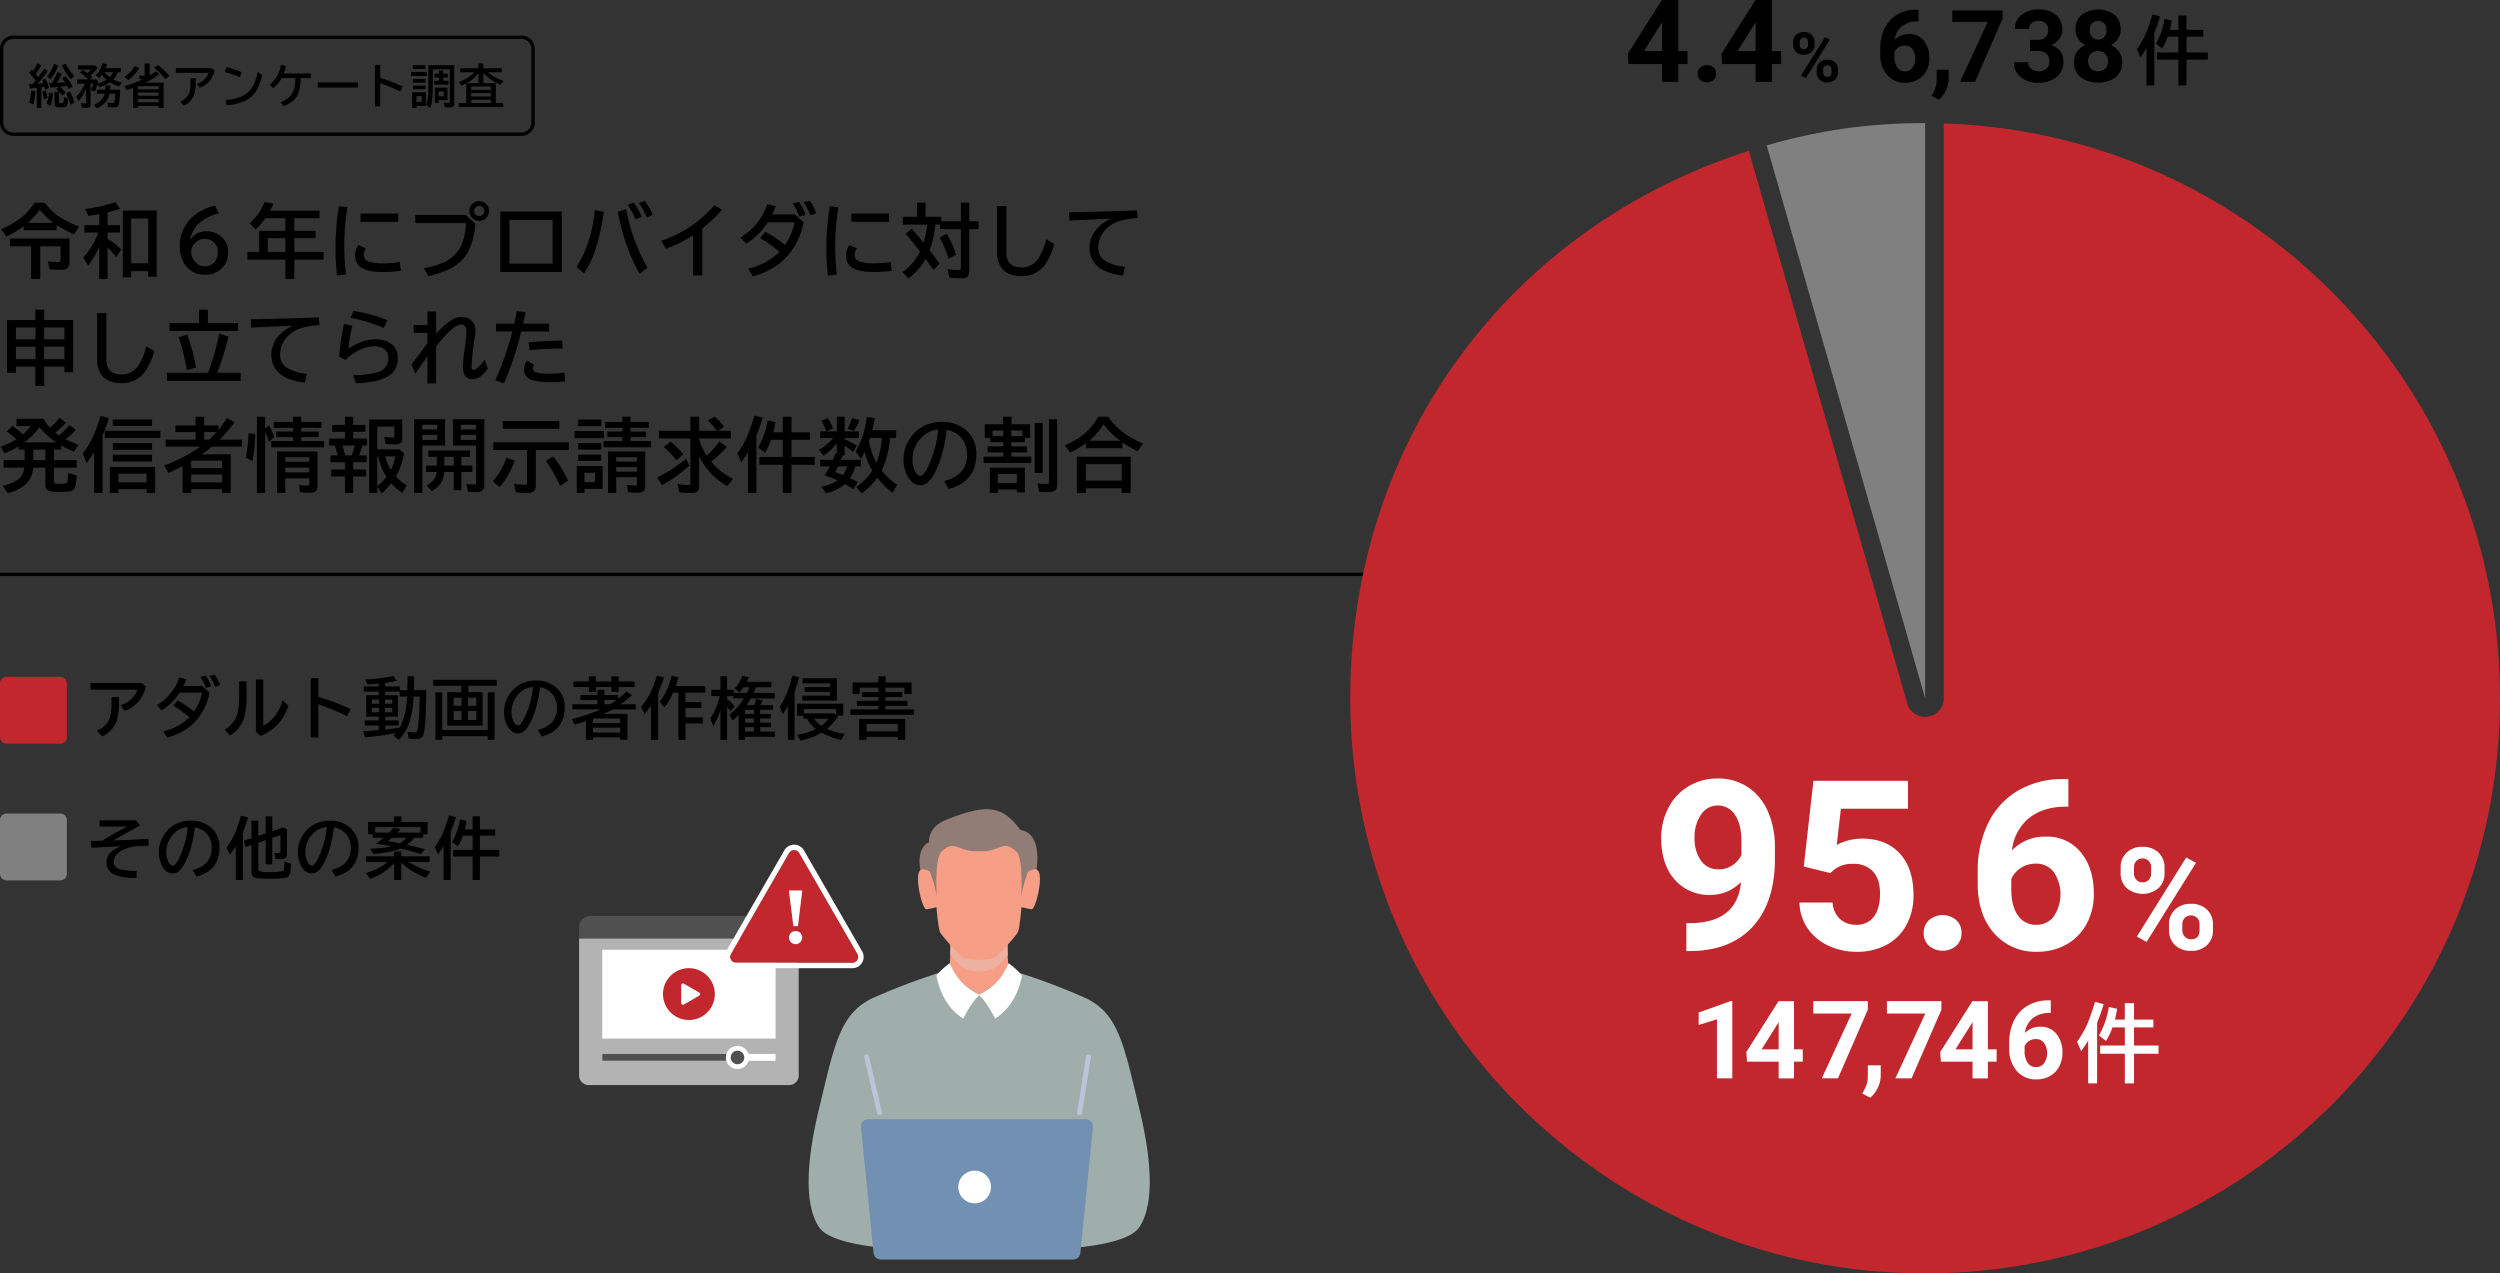 <svg id="notes-img03" xmlns="http://www.w3.org/2000/svg" xmlns:xlink="http://www.w3.org/1999/xlink" width="748" height="381" viewBox="0 0 748 381">
  <rect x="0" y="0" width="748" height="381" fill="#333333" stroke="none"/>
  <defs>
    <clipPath id="clip-path">
      <rect id="長方形_2256" data-name="長方形 2256" width="748" height="381" fill="none"/>
    </clipPath>
    <clipPath id="clip-path-3">
      <rect id="長方形_2243" data-name="長方形 2243" width="17.244" height="14.388" transform="translate(284.289 276.247)" fill="none"/>
    </clipPath>
    <clipPath id="clip-path-4">
      <rect id="長方形_2244" data-name="長方形 2244" width="4.165" height="18.205" transform="translate(322.266 315.466)" fill="none"/>
    </clipPath>
    <clipPath id="clip-path-5">
      <rect id="長方形_2245" data-name="長方形 2245" width="5.344" height="18.201" transform="translate(258.549 315.47)" fill="none"/>
    </clipPath>
    <clipPath id="clip-path-6">
      <rect id="長方形_2250" data-name="長方形 2250" width="51.855" height="2.06" transform="translate(180.192 315.333)" fill="none"/>
    </clipPath>
  </defs>
  <g id="グループ_1549" data-name="グループ 1549" clip-path="url(#clip-path)">
    <g id="グループ_1544" data-name="グループ 1544">
      <g id="グループ_1543" data-name="グループ 1543" clip-path="url(#clip-path)">
        <path id="パス_10051" data-name="パス 10051" d="M302.119,291.071c-1.026-2.924-.586-14.617-.586-14.617l-8.622-.207-8.622.207s.44,11.693-.586,14.617a21.846,21.846,0,0,1-3.78,5.99L292.6,311.8l13.3-14.74a21.841,21.841,0,0,1-3.781-5.99" fill="#f79e86"/>
        <g id="グループ_1536" data-name="グループ 1536" style="mix-blend-mode: multiply;isolation: isolate">
          <g id="グループ_1535" data-name="グループ 1535">
            <g id="グループ_1534" data-name="グループ 1534" clip-path="url(#clip-path-3)">
              <path id="パス_10052" data-name="パス 10052" d="M288.081,289.465c2.072,1.2,6.629,1.88,9.734,0a25.019,25.019,0,0,0,3.689-3.671c-.161-4.292.029-9.341.029-9.341l-8.622-.206-8.622.206s.181,4.837.038,9.067a22.247,22.247,0,0,0,3.754,3.945" fill="#edb1a1"/>
            </g>
          </g>
        </g>
        <path id="パス_10053" data-name="パス 10053" d="M278.04,252.458s-1.084-4.785,5.279-7.286c12.485-4.906,16.607-4.014,22.043,3.2,0,0,4.97-.005,5.035,8.172.048,6.058-2.339,9.143-2.339,9.143l-22.614-6.356Z" fill="#917c76"/>
        <path id="パス_10054" data-name="パス 10054" d="M278.359,251.863s-5.057,1.115-2.543,10.482c1.571,5.857,6.207,6.022,6.207,6.022h5.6l3.9-4.8Z" fill="#917c76"/>
        <path id="パス_10055" data-name="パス 10055" d="M305.271,253.583c-.967-2.171-6.708-4.869-12.36-5.208-5.651.339-11.392,3.037-12.359,5.208-1.152,2.587-.7,13.348-.7,13.348s.67,10.711,1.469,12.079,5.93,7.1,7.17,7.674a18.913,18.913,0,0,0,8.834,0c1.239-.573,6.369-6.306,7.169-7.674s1.469-12.079,1.469-12.079.456-10.761-.7-13.348" fill="#f79e86"/>
        <path id="パス_10056" data-name="パス 10056" d="M304.558,263.239s4.748-4.75,6.144-2.578-.838,11.535-2.094,11.4a40.336,40.336,0,0,1-4.19-.95Z" fill="#f79e86"/>
        <path id="パス_10057" data-name="パス 10057" d="M281.264,263.239s-4.748-4.75-6.144-2.578.838,11.535,2.1,11.4a40.358,40.358,0,0,0,4.189-.95Z" fill="#f79e86"/>
        <path id="パス_10058" data-name="パス 10058" d="M308.844,257.96s-.891-2.957-1.062-3.4-2.124-3.791-2.124-3.791l-4.389-1.45-8.3-2.2v-.031l-.059.015-.058-.015v.031l-8.3,2.2-4.39,1.45s-1.953,3.345-2.123,3.791-1.062,3.4-1.062,3.4a37.286,37.286,0,0,1,3.294,10.407s-.716-11.493,1.412-13.535c4.167-4,4.882.283,11.226-.163,6.345.446,7.06-3.836,11.227.163,2.128,2.042,1.412,13.535,1.412,13.535a37.287,37.287,0,0,1,3.294-10.407" fill="#917c76"/>
        <path id="パス_10059" data-name="パス 10059" d="M318.8,373.525s18.338-.762,22.072-6.328,4.583-16.588,0-35.536-6.182-28.479-16.155-33.074a190.286,190.286,0,0,0-21.4-8.029l-10.347,7.1-10.347-7.1a190.286,190.286,0,0,0-21.4,8.029c-9.973,4.6-11.571,14.126-16.155,33.074s-3.733,29.969,0,35.536,22.072,6.328,22.072,6.328Z" fill="#9fadab"/>
        <path id="パス_10060" data-name="パス 10060" d="M292.97,297.653c-4.556-2.466-6.661-4.644-8.8-9.451a21.329,21.329,0,0,0-4.009,3.654c.963,5.176,3.483,10.018,8.03,12.9,1.278-2.4,2.8-5.2,4.775-6.961Z" fill="#fff"/>
        <path id="パス_10061" data-name="パス 10061" d="M292.97,297.653c4.556-2.466,6.66-4.644,8.8-9.451a21.391,21.391,0,0,1,4.009,3.654c-.963,5.176-3.483,10.018-8.032,12.9-1.276-2.4-2.8-5.2-4.773-6.961Z" fill="#fff"/>
        <g id="グループ_1539" data-name="グループ 1539" style="mix-blend-mode: multiply;isolation: isolate">
          <g id="グループ_1538" data-name="グループ 1538">
            <g id="グループ_1537" data-name="グループ 1537" clip-path="url(#clip-path-4)">
              <path id="パス_10062" data-name="パス 10062" d="M323.005,333.671a.765.765,0,0,1-.731-.859l2.686-16.726a.741.741,0,1,1,1.462.237l-2.686,16.726a.741.741,0,0,1-.731.622" fill="#bdc4d9"/>
            </g>
          </g>
        </g>
        <g id="グループ_1542" data-name="グループ 1542" style="mix-blend-mode: multiply;isolation: isolate">
          <g id="グループ_1541" data-name="グループ 1541">
            <g id="グループ_1540" data-name="グループ 1540" clip-path="url(#clip-path-5)">
              <path id="パス_10063" data-name="パス 10063" d="M263.155,333.671a.737.737,0,0,1-.719-.573l-3.868-16.717a.74.74,0,0,1,.552-.888.72.72,0,0,1,.887.552l3.867,16.718a.739.739,0,0,1-.551.888.7.7,0,0,1-.168.02" fill="#bdc4d9"/>
            </g>
          </g>
        </g>
        <path id="パス_10064" data-name="パス 10064" d="M324.887,334.873H259.738a2.139,2.139,0,0,0-2.127,2.353l3.765,37.688a2.138,2.138,0,0,0,2.127,1.928h57.619a2.139,2.139,0,0,0,2.128-1.928l3.764-37.688a2.139,2.139,0,0,0-2.127-2.353" fill="#7190b2"/>
        <path id="パス_10065" data-name="パス 10065" d="M296.505,355.158a4.891,4.891,0,1,1-4.891-4.9,4.891,4.891,0,0,1,4.891,4.9" fill="#fff"/>
        <path id="パス_10066" data-name="パス 10066" d="M238.975,280.756v41.036a2.874,2.874,0,0,1-2.862,2.867H176.127a2.874,2.874,0,0,1-2.862-2.867V280.756" fill="#b3b3b3"/>
        <rect id="長方形_2246" data-name="長方形 2246" width="51.856" height="26.569" transform="translate(180.191 284.157)" fill="#fff"/>
        <path id="パス_10067" data-name="パス 10067" d="M213.87,297.441a7.751,7.751,0,1,1-7.751-7.759,7.751,7.751,0,0,1,7.751,7.759" fill="#c1272d"/>
        <path id="パス_10068" data-name="パス 10068" d="M209.219,296.982l-4.608-2.663a.53.53,0,0,0-.8.458V300.1a.531.531,0,0,0,.8.459l4.608-2.663a.53.53,0,0,0,0-.918" fill="#fff"/>
      </g>
    </g>
    <g id="グループ_1546" data-name="グループ 1546">
      <g id="グループ_1545" data-name="グループ 1545" clip-path="url(#clip-path-6)">
        <rect id="長方形_2248" data-name="長方形 2248" width="51.856" height="2.06" transform="translate(180.191 315.333)" fill="#fff"/>
        <rect id="長方形_2249" data-name="長方形 2249" width="42.253" height="2.06" transform="translate(180.192 315.333)" fill="#505050"/>
      </g>
    </g>
    <g id="グループ_1548" data-name="グループ 1548">
      <g id="グループ_1547" data-name="グループ 1547" clip-path="url(#clip-path)">
        <path id="パス_10069" data-name="パス 10069" d="M223.4,316.393a2.744,2.744,0,1,1-2.744-2.747,2.744,2.744,0,0,1,2.744,2.747" fill="#505050"/>
        <path id="パス_10070" data-name="パス 10070" d="M220.661,319.856a3.463,3.463,0,1,1,3.459-3.463,3.463,3.463,0,0,1-3.459,3.463m0-5.493a2.03,2.03,0,1,0,2.027,2.03,2.03,2.03,0,0,0-2.027-2.03" fill="#fff"/>
        <path id="パス_10071" data-name="パス 10071" d="M238.975,280.756H173.264v-3.3a3.431,3.431,0,0,1,3.431-3.431h58.849a3.431,3.431,0,0,1,3.431,3.431Z" fill="#505050"/>
        <path id="パス_10072" data-name="パス 10072" d="M231.7,279.313h-2.2a.343.343,0,0,1-.343-.343v-2.2a.344.344,0,0,1,.343-.343h2.2a.343.343,0,0,1,.343.343v2.2a.342.342,0,0,1-.343.343" fill="#fff"/>
        <path id="パス_10073" data-name="パス 10073" d="M236.643,279.313h-2.2a.343.343,0,0,1-.343-.343v-2.2a.344.344,0,0,1,.343-.343h2.2a.343.343,0,0,1,.343.343v2.2a.342.342,0,0,1-.343.343" fill="#fff"/>
        <path id="パス_10074" data-name="パス 10074" d="M255.023,288.074H220.186a1.767,1.767,0,0,1-1.528-2.65l17.419-30.2a1.763,1.763,0,0,1,3.055,0l17.419,30.2a1.767,1.767,0,0,1-1.528,2.65" fill="#c1272d"/>
        <path id="パス_10075" data-name="パス 10075" d="M237.6,254.339a1.765,1.765,0,0,1,1.528.883l17.419,30.2a1.766,1.766,0,0,1-1.528,2.649H220.186a1.766,1.766,0,0,1-1.528-2.649l17.418-30.2a1.766,1.766,0,0,1,1.528-.883m0-1.614a3.385,3.385,0,0,0-2.924,1.69l-17.418,30.2a3.379,3.379,0,0,0,2.924,5.07h34.837a3.379,3.379,0,0,0,2.924-5.069l-17.419-30.2a3.385,3.385,0,0,0-2.924-1.69" fill="#fff"/>
        <path id="パス_10076" data-name="パス 10076" d="M236.031,266.428h4.024l-1.311,10.682h-1.379Zm3.979,14.122a1.967,1.967,0,1,1-1.967-1.992,1.941,1.941,0,0,1,1.967,1.992" fill="#fff"/>
        <rect id="長方形_2251" data-name="長方形 2251" width="438" height="1" transform="translate(0 171.354)"/>
        <path id="パス_10077" data-name="パス 10077" d="M16.969,67.378v1.5H7.113V67.672A34.1,34.1,0,0,1,1.9,70.779L.34,68.563a26.263,26.263,0,0,0,5.707-3.2,18.684,18.684,0,0,0,4.277-4.713h3.047a17.626,17.626,0,0,0,4.781,4.45A30.833,30.833,0,0,0,23.7,67.82l-1.558,2.31a41.03,41.03,0,0,1-5.168-2.756m3.8,4V78.49a1.986,1.986,0,0,1-.9,1.935,3.911,3.911,0,0,1-1.793.316,25.853,25.853,0,0,1-3.281-.187L14.344,78.2a27.386,27.386,0,0,0,3,.223q.574,0,.7-.223a1.229,1.229,0,0,0,.082-.551V73.686h-6.07v9.779H9.293V73.686H3V71.377Zm-4.805-4.7a21.32,21.32,0,0,1-4.1-3.963,20.909,20.909,0,0,1-3.515,3.963Z"/>
        <path id="パス_10078" data-name="パス 10078" d="M29.695,73.839a26.7,26.7,0,0,1-3.316,5.616L24.914,77a22.072,22.072,0,0,0,4.477-7.269l.058-.164H25.254v-2.2h4.441V64.06q-1.781.329-3.246.516l-.984-2.063a41.848,41.848,0,0,0,9.07-2.064l1.418,2.064q-2.026.621-3.762,1.02v3.834H35.93v2.2H32.191v1.887a23.172,23.172,0,0,1,4.079,3.154l-1.465,2.334a29.884,29.884,0,0,0-2.614-2.885v9.4h-2.5Zm17.18-10.857V82.808H44.332V81.131H39.246v1.853h-2.5v-20ZM39.246,78.775h5.086V65.362H39.246Z"/>
        <path id="パス_10079" data-name="パス 10079" d="M57,71.67a5.392,5.392,0,0,1,4.816-2.451,6.447,6.447,0,0,1,4.43,1.63,5.849,5.849,0,0,1,2.016,4.572,6.542,6.542,0,0,1-6.879,6.766,7.054,7.054,0,0,1-5.859-2.744,9.881,9.881,0,0,1-1.735-6.226,10.971,10.971,0,0,1,1.594-5.545q2.671-4.656,8.965-6.132l1.1,2.3a13.88,13.88,0,0,0-5.871,2.954A8.64,8.64,0,0,0,56.9,71.67Zm4.254-.188A3.908,3.908,0,0,0,58.218,72.9a3.543,3.543,0,0,0-1,2.4A4.388,4.388,0,0,0,58,77.833a3.845,3.845,0,0,0,3.3,1.852,3.663,3.663,0,0,0,2.929-1.36,4.253,4.253,0,0,0,.926-2.814,3.746,3.746,0,0,0-3.914-4.033"/>
        <path id="パス_10080" data-name="パス 10080" d="M88.054,65.28v3.775h6.363v2.2H88.054v4.127h8.789v2.286H88.054V83.46h-2.66V77.672H74.015V75.386h3.527V69.055h7.852V65.28H79.4a26.046,26.046,0,0,1-2.894,3.435l-1.758-1.923a16.586,16.586,0,0,0,4.4-6.355l2.671.5q-.55,1.219-1.031,2.111h14.8V65.28Zm-2.66,5.979H80.109v4.127h5.285Z"/>
        <path id="パス_10081" data-name="パス 10081" d="M100.838,82.456a71.3,71.3,0,0,1-.445-7.926,79.22,79.22,0,0,1,1-12.826l2.578.269a67.022,67.022,0,0,0-.949,11.854,65.648,65.648,0,0,0,.492,8.289Zm19.09-1.442a36.939,36.939,0,0,1-5.567.363q-8.1,0-8.1-4.76a5.508,5.508,0,0,1,1.008-3.294l2.214.984a3.382,3.382,0,0,0-.632,2,1.889,1.889,0,0,0,1.371,1.888,11.9,11.9,0,0,0,4.16.586,34.591,34.591,0,0,0,5.273-.375Zm-12.059-17.13h11.262v2.5H107.869Z"/>
        <path id="パス_10082" data-name="パス 10082" d="M124.275,64.318h15.047l2.907,2.638a21.881,21.881,0,0,1-2.028,8.1,12.58,12.58,0,0,1-5.66,5.4,29.757,29.757,0,0,1-6.375,2.157l-1.348-2.38a23.835,23.835,0,0,0,6.2-1.852,10.553,10.553,0,0,0,5.273-5.6,17.858,17.858,0,0,0,1.1-6.015H124.275Zm19.114-4.15a2.843,2.843,0,0,1,1.5.434,2.809,2.809,0,0,1,1.09,1.149,2.894,2.894,0,0,1-.469,3.4,2.822,2.822,0,0,1-2.145.926,2.785,2.785,0,0,1-1.218-.281,2.967,2.967,0,0,1-1.184-.985,2.914,2.914,0,0,1-.539-1.7,2.865,2.865,0,0,1,.363-1.384,3.01,3.01,0,0,1,.973-1.078,2.919,2.919,0,0,1,1.629-.481m-.012,1.442a1.5,1.5,0,0,0-.82.246,1.414,1.414,0,0,0-.692,1.278,1.5,1.5,0,0,0,1.512,1.5,1.482,1.482,0,0,0,.691-.164,1.406,1.406,0,0,0,.821-1.337,1.466,1.466,0,0,0-.457-1.09,1.413,1.413,0,0,0-1.055-.434"/>
        <path id="パス_10083" data-name="パス 10083" d="M149.692,63.286h18.387v18.1H149.692Zm2.731,15.606h12.926V65.784H152.423Z"/>
        <path id="パス_10084" data-name="パス 10084" d="M172.462,79.877a30.215,30.215,0,0,0,3.5-7.352,41.573,41.573,0,0,0,2.016-9.672l2.683.551a63.162,63.162,0,0,1-2.8,12.1,26.612,26.612,0,0,1-3.117,6.25Zm18.914,1.993q-4.242-7.047-6.551-18.49l2.543-.785A55.826,55.826,0,0,0,193.7,80.1Zm-1.23-16.25a20.234,20.234,0,0,0-2.367-4.327l1.839-.668a23.853,23.853,0,0,1,2.426,4.244Zm3.363-.528a19.906,19.906,0,0,0-2.355-4.373l1.757-.575a16.1,16.1,0,0,1,2.379,4.127Z"/>
        <path id="パス_10085" data-name="パス 10085" d="M207.371,82.421V70.392a36.9,36.9,0,0,1-8.133,4.033l-1.418-2.38a35.258,35.258,0,0,0,9.106-4.5,37.274,37.274,0,0,0,6.843-6.2l2.262,1.419a42.544,42.544,0,0,1-5.93,5.616V82.421Z"/>
        <path id="パス_10086" data-name="パス 10086" d="M237.817,64.154l2.613,2.333a21.112,21.112,0,0,1-4.289,9.462,18.52,18.52,0,0,1-5.414,4.514,23.57,23.57,0,0,1-5.5,2.228l-1.36-2.3a19.647,19.647,0,0,0,9.352-5.019,37.823,37.823,0,0,0-5.8-4.138l1.535-1.888a32.119,32.119,0,0,1,5.906,3.963,18.053,18.053,0,0,0,2.895-6.8H229.7a20.792,20.792,0,0,1-6.433,6.413l-1.723-1.876a18.718,18.718,0,0,0,6.106-5.921,16.129,16.129,0,0,0,1.91-4.045l2.543.622a21.6,21.6,0,0,1-1.055,2.45Zm1.335.645a18.521,18.521,0,0,0-1.968-3.94l1.851-.422a14.1,14.1,0,0,1,2.016,3.834Zm3.27-.387a17.749,17.749,0,0,0-1.992-3.928l1.84-.387a14.629,14.629,0,0,1,1.992,3.764Z"/>
        <path id="パス_10087" data-name="パス 10087" d="M247.718,82.456a71.3,71.3,0,0,1-.445-7.926,79.219,79.219,0,0,1,1-12.826l2.578.269a67.025,67.025,0,0,0-.949,11.854,65.653,65.653,0,0,0,.492,8.289Zm19.09-1.442a36.94,36.94,0,0,1-5.567.363q-8.1,0-8.1-4.76a5.514,5.514,0,0,1,1.007-3.294l2.215.984a3.383,3.383,0,0,0-.633,2,1.889,1.889,0,0,0,1.372,1.888,11.9,11.9,0,0,0,4.16.586,34.592,34.592,0,0,0,5.273-.375Zm-12.059-17.13h11.262v2.5H254.749Z"/>
        <path id="パス_10088" data-name="パス 10088" d="M276.9,64.869h4.7v1.325h5.9V60.648H290v5.546h2.812v2.38H290V80.861a3.3,3.3,0,0,1-.352,1.735,2.028,2.028,0,0,1-1.816.669,33.76,33.76,0,0,1-3.785-.211l-.551-2.545a26.215,26.215,0,0,0,3.351.258c.313,0,.5-.058.575-.175A1.417,1.417,0,0,0,287.5,80V68.574h-6.211V67.2h-1.43a29.1,29.1,0,0,1-1.734,7.7l1.031,1.348q1.125,1.455,1.98,2.638l-1.84,1.9q-1.043-1.512-2.027-2.849l-.34-.458a17.112,17.112,0,0,1-5.179,5.828l-1.7-1.9a16.055,16.055,0,0,0,5.2-6.132l-1.05-1.366q-1.758-2.31-3.211-3.917l1.781-1.559q1.512,1.641,3.551,4.174a27.628,27.628,0,0,0,1.113-5.4h-7.312V64.869h4.254V60.648H276.9Zm6.961,12.51a35.483,35.483,0,0,0-2.7-6.284l2.086-1.185a27.964,27.964,0,0,1,2.789,6.25Z"/>
        <path id="パス_10089" data-name="パス 10089" d="M298.342,61.633h2.766V75.609q0,4.419,4.64,4.42a5.888,5.888,0,0,0,5.016-2.826,18.416,18.416,0,0,0,2.273-5.628l2.379,1.443a18.212,18.212,0,0,1-2.871,6.331,8.393,8.393,0,0,1-6.855,3.271q-4.407,0-6.211-2.72a7.741,7.741,0,0,1-1.137-4.385Z"/>
        <path id="パス_10090" data-name="パス 10090" d="M319.846,63.5q10.78-.164,20.379-.551l.141,2.333a18.455,18.455,0,0,0-6.586,1.29,9.142,9.142,0,0,0-3.61,2.861,7.546,7.546,0,0,0-1.547,4.619,4.376,4.376,0,0,0,1.758,3.8,13.844,13.844,0,0,0,6.188,1.981l-.551,2.638q-5.437-.726-7.652-2.814a7.272,7.272,0,0,1-2.379-5.534,8.62,8.62,0,0,1,2.156-5.6,11,11,0,0,1,4.3-3.072q-4.84.165-12.481.551Z"/>
        <path id="パス_10091" data-name="パス 10091" d="M10.582,95.76v-3.1h2.66v3.1h8.649v15.628H19.277v-1.7H13.242v5.792h-2.66v-5.792H4.746v1.876H2.109V95.76Zm-5.836,5.768h5.883V97.987H4.746Zm0,5.933h5.883v-3.728H4.746Zm14.531-9.474H13.195v3.541h6.082Zm0,5.745H13.195v3.728h6.082Z"/>
        <path id="パス_10092" data-name="パス 10092" d="M29.063,93.649h2.766v13.976q0,4.419,4.639,4.42a5.89,5.89,0,0,0,5.017-2.826,18.443,18.443,0,0,0,2.272-5.628l2.379,1.443a18.194,18.194,0,0,1-2.871,6.331,8.393,8.393,0,0,1-6.855,3.271q-4.407,0-6.211-2.72a7.741,7.741,0,0,1-1.136-4.385Z"/>
        <path id="パス_10093" data-name="パス 10093" d="M62.284,111.541l.317-.9a88.181,88.181,0,0,0,3.011-10.8l2.743.868a78.465,78.465,0,0,1-3.375,10.833H72v2.427H49.921v-2.427ZM62.2,96.674h9.035v2.357H50.718V96.674h8.848V92.665H62.2Zm-6.281,14.07a71.759,71.759,0,0,0-2.449-9.872l2.566-.762a65.8,65.8,0,0,1,2.649,9.872Z"/>
        <path id="パス_10094" data-name="パス 10094" d="M75.046,95.513q10.781-.164,20.379-.551l.141,2.333a18.455,18.455,0,0,0-6.586,1.29,9.143,9.143,0,0,0-3.61,2.861,7.546,7.546,0,0,0-1.547,4.619,4.376,4.376,0,0,0,1.758,3.8,13.844,13.844,0,0,0,6.188,1.981l-.551,2.638q-5.437-.726-7.652-2.814a7.272,7.272,0,0,1-2.379-5.534,8.62,8.62,0,0,1,2.156-5.6,11,11,0,0,1,4.3-3.072q-4.84.165-12.481.551Z"/>
        <path id="パス_10095" data-name="パス 10095" d="M101.471,106.71a70.831,70.831,0,0,1,1.441-9.766l2.52.469a45.162,45.162,0,0,0-1.149,6.94,13.976,13.976,0,0,1,3.914-2.075,11.931,11.931,0,0,1,3.961-.75,8.517,8.517,0,0,1,4.5,1.067,5.022,5.022,0,0,1,2.332,4.619,5.855,5.855,0,0,1-2.121,4.831q-2.964,2.369-10.312,2.614l-.938-2.427a23.867,23.867,0,0,0,7.477-.914,4.087,4.087,0,0,0,3.1-4.115,3.23,3.23,0,0,0-1.371-2.861,4.939,4.939,0,0,0-2.859-.751,11.006,11.006,0,0,0-5.414,1.654,14.038,14.038,0,0,0-3.164,2.45Zm13.371-8.594a45.63,45.63,0,0,0-10.008-3.025L105.819,93a56.187,56.187,0,0,1,10.1,2.779Z"/>
        <path id="パス_10096" data-name="パス 10096" d="M127.9,93.192h2.59v6.624a28.2,28.2,0,0,1,4.465-3.974,5.876,5.876,0,0,1,3.235-1.009,3.855,3.855,0,0,1,2.718.95,4.321,4.321,0,0,1,1.36,3.318,9.874,9.874,0,0,1-.14,1.431,69.621,69.621,0,0,0-1.033,9.074q0,1.08.552,1.079a1.8,1.8,0,0,0,.925-.4,9.6,9.6,0,0,0,2.437-2.731l.961,2.685a8.913,8.913,0,0,1-1.862,2.122,4.22,4.22,0,0,1-2.754,1.078,2.609,2.609,0,0,1-2.168-.973,4.553,4.553,0,0,1-.657-2.778,37.548,37.548,0,0,1,.388-4.444q.491-3.729.655-5.534c.017-.2.023-.36.023-.493a2.511,2.511,0,0,0-.433-1.582,1.359,1.359,0,0,0-1.137-.528q-2.448,0-7.535,6.531v11.068H127.9v-8.114q-1.958,2.743-3.609,5.182L123.068,109q2.778-3.366,4.828-6.414V99.605h-4.112V97.249H127.9Z"/>
        <path id="パス_10097" data-name="パス 10097" d="M148.392,96.838h5.473q.327-1.453.738-3.763l2.648.328q-.351,1.816-.75,3.435h7.8v2.333h-8.355a90.1,90.1,0,0,1-5.18,15.535l-2.59-.914a93.328,93.328,0,0,0,5.133-14.621h-4.922Zm20.742,17.247a33.411,33.411,0,0,1-4.265.246,19.335,19.335,0,0,1-5.79-.656,3.726,3.726,0,0,1-1.277-.727,3.093,3.093,0,0,1-1.031-2.392,3.946,3.946,0,0,1,.961-2.626l2.086,1.231a1.586,1.586,0,0,0-.364,1.008,1.173,1.173,0,0,0,.868,1.231,13.021,13.021,0,0,0,3.773.422,32.175,32.175,0,0,0,4.746-.352Zm-10.992-11.619A93.864,93.864,0,0,1,168.2,101.9l.117,2.38a96.776,96.776,0,0,0-9.842.5Z"/>
        <path id="パス_10098" data-name="パス 10098" d="M17.684,130.273a23.852,23.852,0,0,0,3.07-3.131l1.922,1.489a21.782,21.782,0,0,1-3.082,2.779,33.945,33.945,0,0,0,3.855,1.665l-1.277,2.064a26.692,26.692,0,0,1-3.844-1.841v1.219h-2.18v3.154h6.774v2.263H16.148v3.928q0,.621.27.738a4.651,4.651,0,0,0,1.5.153,6.229,6.229,0,0,0,1.7-.153.911.911,0,0,0,.586-.785,12.622,12.622,0,0,0,.176-2.3l2.566.762q-.129,3.118-.679,3.916a2.066,2.066,0,0,1-1.5.832,27.686,27.686,0,0,1-3.34.141,8.96,8.96,0,0,1-2.813-.27,1.885,1.885,0,0,1-1.031-1.958v-5.006H9.891a7.36,7.36,0,0,1-1.991,4.75,12.036,12.036,0,0,1-5.6,2.861L.785,145.3a10.949,10.949,0,0,0,4.887-2.04,4.352,4.352,0,0,0,1.242-1.829,7.643,7.643,0,0,0,.352-1.5H1.1v-2.263H7.383v-3.154H5.555v-.973a22.4,22.4,0,0,1-4.219,2.075L.164,133.65a23.3,23.3,0,0,0,4.758-2.24,21.665,21.665,0,0,0-2.883-2.3l1.7-1.676a22.28,22.28,0,0,1,3.094,2.555A15.559,15.559,0,0,0,9.189,127.5H4.957v-2.2h8.051a16.45,16.45,0,0,0,1.969,2.685,30.393,30.393,0,0,0,2.871-2.978l1.9,1.489a26.516,26.516,0,0,1-3.211,2.931q.645.5,1.149.844m-10.4,2.085H16.84a23.534,23.534,0,0,1-5.039-4.514,20.23,20.23,0,0,1-4.512,4.514m6.293,2.157H9.973v3.154h3.609Z"/>
        <path id="パス_10099" data-name="パス 10099" d="M30.68,130.343V147.5h-2.5V135.26a38.849,38.849,0,0,1-2.239,3.259l-1.172-2.884a25.264,25.264,0,0,0,3.68-6.413q.786-1.935,1.653-4.8l2.472.739q-.972,3.013-1.9,5.182m.691-1.442H47.976v2.157H31.371Zm15.07,10.81V147.5H43.852v-1.16H35.426v1.16H32.859v-7.785ZM33.75,125.5H45.5v1.923H33.75Zm0,7.058H45.5v2.017H33.75Zm0,3.506H45.5v2.017H33.75Zm1.676,8.254h8.426v-2.591H35.426Z"/>
        <path id="パス_10100" data-name="パス 10100" d="M65.4,128.631a29.988,29.988,0,0,0,2.473-3.54l2.32,1.242a45.9,45.9,0,0,1-4.5,5.218h6.668v2.087H63.409q-1.218,1.02-3.07,2.3h8.684V147.5H66.456v-1.137H57.187V147.5H54.62v-8.078q-2.156,1.173-4.195,2.075l-1.3-2.239a46.233,46.233,0,0,0,10.805-5.616H49.558v-2.087h8.953v-2.263H52.487V127.3h6.024V124.68H61.1v2.615h4.3Zm-8.027,9.2-.094.047-.093.07v2.123h9.269v-2.24Zm-.187,6.507h9.27V141.97h-9.27Zm7.652-15.054H61.1v2.263h1.465q.948-.832,2.273-2.263"/>
        <path id="パス_10101" data-name="パス 10101" d="M73.558,136.921a43.27,43.27,0,0,0,.761-6.308l.059-.962,1.992.188a45.8,45.8,0,0,1-.82,8.149Zm5.765-7.774V147.5H76.874V124.68h2.449v3.553l1.125-.938a21.764,21.764,0,0,1,1.617,3.412l-1.593,1.583a28.417,28.417,0,0,0-1.149-3.143m10.793-2.907h6.071V128H90.116v1.126h5.239V130.8H90.116v1.161H96.96v1.876H81.16v-1.876h6.53V130.8H82.605v-1.676H87.69V128H81.913v-1.76H87.69v-1.56h2.426Zm4.875,8.84v10.294a2.092,2.092,0,0,1-.515,1.571,2.467,2.467,0,0,1-1.723.481,22.836,22.836,0,0,1-2.965-.2l-.34-2.111a21.9,21.9,0,0,0,2.473.188c.312,0,.5-.078.562-.235a1.173,1.173,0,0,0,.059-.434v-1.512H85.347V147.5H82.9V135.08Zm-9.644,3.1h7.195V136.8H85.347Zm0,3.166h7.195V139.9H85.347Z"/>
        <path id="パス_10102" data-name="パス 10102" d="M103.229,127.131V124.68h2.449v2.451h3.645v2.063h-3.645v2.017h4.148V133.3h-1.394a25.522,25.522,0,0,1-1.008,2.955h2.262v2.04h-4.008v2.169h3.855v2.087h-3.855V147.5h-2.449v-4.948H99.092v-2.087h4.137V138.3H98.9v-2.04h2.156a23.359,23.359,0,0,0-.914-2.955H98.424v-2.087h4.8V129.2H99.408v-2.063Zm2.918,6.167H102.42q.4,1.114.856,2.955h1.945a18.137,18.137,0,0,0,.926-2.955m14.215-7.773v5.487a2.174,2.174,0,0,1-.375,1.442,2.508,2.508,0,0,1-1.864.5q-1.383,0-2.765-.117l-.4-2.111q1.945.212,2.473.211.551,0,.551-.48v-2.826H112.85v6.812h6.644l1.395,1.2a20.057,20.057,0,0,1-2.309,6.66l-.129.234a14.582,14.582,0,0,0,3.223,2.72l-1.312,2.193a15.613,15.613,0,0,1-3.305-2.861,23.7,23.7,0,0,1-2.824,3l-1.383-1.923v1.83h-2.379V125.525Zm-7.512,11.032v8.864a12.032,12.032,0,0,0,2.777-2.767,18.266,18.266,0,0,1-2.519-6.1Zm4.078,4.022a13.242,13.242,0,0,0,1.359-4.022h-3.023a14.4,14.4,0,0,0,1.664,4.022"/>
        <path id="パス_10103" data-name="パス 10103" d="M133.147,125.419V133.3h-6.786v14.2h-2.449V125.419Zm-6.786,3.083H130.8v-1.4h-4.441Zm0,3.119H130.8v-1.512h-4.441Zm11.684,5.065V139.3h3.293v1.923h-3.293v5.428H135.76v-5.428H132.9a7,7,0,0,1-.832,3.083,7.746,7.746,0,0,1-2.894,2.638l-1.535-1.712a6.441,6.441,0,0,0,2.355-1.969,4.737,4.737,0,0,0,.645-2.04h-3.164V139.3h3.211v-2.615h-2.52V134.81h12.469v1.876Zm-2.285,0h-2.813V139.3h2.813Zm9.152-11.267v19.5a2.729,2.729,0,0,1-.41,1.653,2.337,2.337,0,0,1-1.957.68q-.645,0-2.074-.1l-.457-.036-.481-2.356a13.615,13.615,0,0,0,2.239.223q.492,0,.6-.212a1.1,1.1,0,0,0,.07-.445V133.3H135.5v-7.879Zm-7.031,3.083h4.559v-1.4h-4.559Zm0,3.119h4.559v-1.512h-4.559Z"/>
        <path id="パス_10104" data-name="パス 10104" d="M147.455,143.968a19.344,19.344,0,0,0,4.078-7.047l2.426.915a22.219,22.219,0,0,1-4.512,7.9Zm12.855-9.3v10.4a2.556,2.556,0,0,1-.574,1.934,3.317,3.317,0,0,1-2.086.469,23.888,23.888,0,0,1-3.34-.223l-.5-2.473a19.469,19.469,0,0,0,3.141.269c.336,0,.546-.058.633-.176a1.012,1.012,0,0,0,.093-.5v-9.7H147.6v-2.333h22.582v2.333Zm-9.9-8.688h16.945v2.31H150.408Zm17.154,19.42a45.431,45.431,0,0,0-4.219-7.515l2.2-1.314a37.514,37.514,0,0,1,4.4,7.223Z"/>
        <path id="パス_10105" data-name="パス 10105" d="M171.911,128.983h8.813v2.11h-8.813Zm8.4,10.435v6.871h-5.45V147.5h-2.285v-8.078Zm-7.325-13.87H179.9v1.97h-6.914Zm0,7.035H179.9v1.946h-6.914Zm0,3.435H179.9v1.9h-6.914Zm1.875,8.254h3.164v-2.837h-3.164ZM186.22,126.24v-1.56h2.414v1.56h5.472V128h-5.472v1.126H193.3V130.8h-4.664v1.161h6.176v1.876H180.571v-1.876h5.649V130.8h-4.512v-1.676h4.512V128h-5.145v-1.76Zm6.832,8.84v10.294a2.108,2.108,0,0,1-.5,1.548,2.2,2.2,0,0,1-1.641.5,25.776,25.776,0,0,1-2.988-.2l-.387-2.134.657.058q1.452.153,1.851.153c.266,0,.422-.071.469-.211a1.6,1.6,0,0,0,.047-.458v-1.852h-6.188V147.5h-2.426V135.08Zm-8.684,3.048h6.187V136.8h-6.187Zm0,3h6.187v-1.372h-6.187Z"/>
        <path id="パス_10106" data-name="パス 10106" d="M196.684,142.877a47.425,47.425,0,0,0,8.613-5.639l.985,2.087a48.353,48.353,0,0,1-8.18,5.862Zm12.5-11.279a19.441,19.441,0,0,0,2.3,4.748,2.783,2.783,0,0,0,.222-.222,35.4,35.4,0,0,0,3.551-4.045l2.192,1.653a32.406,32.406,0,0,1-4.676,4.373,20.577,20.577,0,0,0,6.539,5.183l-1.723,2.157a20.658,20.658,0,0,1-8.4-8.911v8.793a2.383,2.383,0,0,1-.434,1.607,2.973,2.973,0,0,1-2.156.563,26.955,26.955,0,0,1-3.293-.176l-.644-2.522a25.9,25.9,0,0,0,3.363.318c.281,0,.449-.079.5-.235a1.729,1.729,0,0,0,.047-.469v-13.25h-9.434V128.9h9.434v-4.221h2.613V128.9h5.285a19.628,19.628,0,0,0-2.719-3.119l2.039-1.149a18.951,18.951,0,0,1,2.86,3.048l-1.95,1.22h3.972v2.261h-9.48Zm-6.8,6.1a28.153,28.153,0,0,0-3.762-3.939l2.016-1.63a27.221,27.221,0,0,1,3.844,3.81Z"/>
        <path id="パス_10107" data-name="パス 10107" d="M226.32,130.3v17.2h-2.543V135.35q-.949,1.546-1.992,2.954l-1.172-2.626a26.832,26.832,0,0,0,3.527-6.6q.738-1.923,1.582-4.749l2.473.645q-.821,2.744-1.875,5.323m7.875,1.29h-3.5a19.51,19.51,0,0,1-1.828,3.846l-2.016-1.536a24.491,24.491,0,0,0,2.813-8.114l2.332.5a27.924,27.924,0,0,1-.61,3.072H234.2V124.68h2.613v4.678h5.5v2.228h-5.5v5.147h6.961v2.333h-6.961v8.43H234.2v-8.43h-7.008v-2.333H234.2Z"/>
        <path id="パス_10108" data-name="パス 10108" d="M255.886,139.547a11.983,11.983,0,0,1-1.559,3.529q.845.4,2.332,1.149l-1.371,2.146q-1.054-.716-2.473-1.536a13.025,13.025,0,0,1-5.7,2.732L245.7,145.6a11.655,11.655,0,0,0,4.887-1.9,33.779,33.779,0,0,0-3.856-1.465,30.922,30.922,0,0,0,1.559-2.685h-2.9v-1.97H249.2q.317-.738.75-1.946l.41.082v-3.13a15.806,15.806,0,0,1-3.961,3.775L245,134.579a17.174,17.174,0,0,0,4.277-3.506H245.4V129.08h4.969v-4.4h2.356v4.4h4.289v1.993h-4.289v.375a31.874,31.874,0,0,1,3.668,1.853l-1.172,1.923-.34-.27q-1.055-.845-2.156-1.6v2.92h-.633q-.234.7-.481,1.3h5.977v1.97Zm-8.672-10.517a17.81,17.81,0,0,0-1.418-3.13l1.875-.786a25.3,25.3,0,0,1,1.629,3.072Zm6.3,10.517H250.76q-.574,1.2-.891,1.735,1.02.329,2.309.856a9.122,9.122,0,0,0,1.336-2.591m.082-11.291a16.183,16.183,0,0,0,1.347-3.236l2.18.762c-.07.157-.145.321-.223.493a17.5,17.5,0,0,1-1.453,2.708ZM261,140.813a20.668,20.668,0,0,1-2.309-5.6q-.5,1.02-1.09,2.005l-1.593-2.111a26.443,26.443,0,0,0,3.316-10.353l2.426.341q-.363,1.933-.785,3.646h7.172v2.286h-1.852l-.012.176a30.7,30.7,0,0,1-1.359,6.835,18.337,18.337,0,0,1-1.137,2.767,23.879,23.879,0,0,0,4.617,4.221l-1.312,2.4a22.559,22.559,0,0,1-4.442-4.3l-.164-.188a19.236,19.236,0,0,1-4.664,4.655l-1.582-1.9a17.6,17.6,0,0,0,4.77-4.878m1.242-2.333a26.888,26.888,0,0,0,1.641-7.457H260.31q-.21.691-.328,1a22.88,22.88,0,0,0,2.262,6.46"/>
        <path id="パス_10109" data-name="パス 10109" d="M282.464,143.932q6.879-1.736,6.879-7.891a7.735,7.735,0,0,0-1.383-4.619,7.183,7.183,0,0,0-4.711-2.8,45.664,45.664,0,0,1-1.887,8.91,26.6,26.6,0,0,1-2.039,4.585q-1.758,3.072-4,3.072a3.854,3.854,0,0,1-2.965-1.5,7.443,7.443,0,0,1-1.347-2.333,10.78,10.78,0,0,1-.68-3.858,11.019,11.019,0,0,1,1.84-6.155,10.891,10.891,0,0,1,4.84-4.174,11.727,11.727,0,0,1,4.757-.95,10.941,10.941,0,0,1,6.868,2.169,8.949,8.949,0,0,1,3.468,7.539q0,8.172-8.261,10.365Zm-1.758-15.406a8.149,8.149,0,0,0-3.469,1.114,9.382,9.382,0,0,0-1.769,1.524,9.037,9.037,0,0,0-2.438,6.249,6.959,6.959,0,0,0,1.031,4.057q.633.9,1.254.9.844,0,1.9-1.864a32.323,32.323,0,0,0,3.492-11.983"/>
        <path id="パス_10110" data-name="パス 10110" d="M302.642,126.931h5.567V131h-1.582v1.3h-4.055v1.266H307.3v1.782h-4.723v1.267h5.988v1.9H294.287v-1.9h5.906v-1.267h-4.687v-1.782h4.687V132.3h-3.914V131H294.65v-4.068h5.5V124.68h2.5Zm4.008,12.991V147.3h-2.4v-.845h-5.684V147.5h-2.425v-7.574Zm-9.679-9.427h3.223v-1.688h-3.223Zm1.593,14.011h5.684V141.8h-5.684Zm7.336-15.7h-3.328v1.688H305.9Zm3.692-2.275h2.379v14.984h-2.379Zm4.277-1.09H316.3v19.5a2.139,2.139,0,0,1-.739,1.911,3.8,3.8,0,0,1-2,.375,24.743,24.743,0,0,1-2.661-.14l-.457-2.451a21.131,21.131,0,0,0,2.743.188q.514,0,.609-.164a1.263,1.263,0,0,0,.082-.575Z"/>
        <path id="パス_10111" data-name="パス 10111" d="M335.8,132.36v1.747H324.92v-1.5a29.625,29.625,0,0,1-4.734,2.8l-1.653-2.192a21.354,21.354,0,0,0,5.672-3.248,18.57,18.57,0,0,0,4.406-5.288h2.953a20.22,20.22,0,0,0,5.79,5.6,32.675,32.675,0,0,0,4.582,2.427l-1.559,2.31a37.085,37.085,0,0,1-4.348-2.5Zm2.5,4.3V147.5h-2.684v-1.419H324.885V147.5H322.2V136.663Zm-13.406,7.128h10.723v-4.924H324.885Zm10.242-11.912a26.611,26.611,0,0,1-4.98-4.9,19.951,19.951,0,0,1-4.3,4.9Z"/>
        <path id="パス_10112" data-name="パス 10112" d="M10.615,24.123a16.786,16.786,0,0,0-1.894-2.311l.814-.992c.173.169.3.3.376.39a16.987,16.987,0,0,0,1.278-2.285l1.217.643a20.178,20.178,0,0,1-1.736,2.524q.4.5.738,1.012.861-1.088,1.825-2.592l1.066.766a30.219,30.219,0,0,1-3.076,3.789q.752-.04,1.778-.137a10.2,10.2,0,0,0-.4-.95l.978-.486a12.511,12.511,0,0,1,1.052,2.811l-1.093.533c-.055-.241-.13-.538-.226-.889q-.348.056-.8.123l-.15.021v6.224H11.018V26.264q-.936.109-2.044.185l-.28-1.259.4-.02.206-.007.444-.021q.335-.362.875-1.019m-1.9,6.552A15.088,15.088,0,0,0,9.3,27.092l1.23.177a16.785,16.785,0,0,1-.561,4.022Zm4.437-.855-.069-.383a13,13,0,0,0-.464-1.969l1.08-.4a15.257,15.257,0,0,1,.56,2.155Zm.786,1.19a12.291,12.291,0,0,0,.725-3.3l1.182.239a14.209,14.209,0,0,1-.7,3.762Zm.123-8.207a9.447,9.447,0,0,0,2.078-3.727l1.231.561a12.075,12.075,0,0,1-2.325,4.144Zm3.814,3.16a14.446,14.446,0,0,1,1.778,1.655l-1.012.971a13.042,13.042,0,0,0-1.859-1.949l.827-.65-.246.021q-1.005.1-2.318.2l-.382-1.374c.456,0,.765-.012.929-.021a21.518,21.518,0,0,0,1.552-3.187l1.333.39a21.26,21.26,0,0,1-1.463,2.756q1.551-.062,2.468-.123l-.062-.089q-.369-.567-.847-1.17l1.066-.6a16.905,16.905,0,0,1,2.1,3.064l-1.19.772q-.233-.519-.451-.937-.773.111-1.866.233Zm-1.558,1.546H17.67v2.9q0,.286.129.348a1.285,1.285,0,0,0,.486.062,1.274,1.274,0,0,0,.608-.1q.192-.123.246-1.628l1.231.459a4.816,4.816,0,0,1-.349,2.058.987.987,0,0,1-.683.459,6.29,6.29,0,0,1-1.169.088,2.864,2.864,0,0,1-1.5-.266.918.918,0,0,1-.342-.8Zm4.956-3.81a12.607,12.607,0,0,1-2.728-4.144l1.108-.52a10.021,10.021,0,0,0,2.584,3.57Zm-.212,7.715a13.027,13.027,0,0,0-1.326-3.44l1.148-.6a12.987,12.987,0,0,1,1.4,3.3Z"/>
        <path id="パス_10113" data-name="パス 10113" d="M31.834,23.85a8.25,8.25,0,0,1-1.354-1.491,12.372,12.372,0,0,1-.827,1.032l-.964-.9a9.174,9.174,0,0,0,2-3.53l1.333.24q-.219.663-.438,1.176H36.15V21.6h-.888A6.525,6.525,0,0,1,33.9,23.754a11.027,11.027,0,0,0,2.549.91l-.738,1.2A11.661,11.661,0,0,1,32.89,24.62a.916.916,0,0,0-.082.061,10.348,10.348,0,0,1-3.042,1.4l-.616-.834a16.66,16.66,0,0,1-.772,2.134L27.131,27a11.647,11.647,0,0,0,.8-1.963H27.09v6.141a1.225,1.225,0,0,1-.219.828,1.394,1.394,0,0,1-1.018.274,9.349,9.349,0,0,1-1.409-.11l-.253-1.4a4.614,4.614,0,0,0,1.169.157c.164,0,.272-.036.322-.109a.641.641,0,0,0,.061-.328v-3.8a13.025,13.025,0,0,1-2.256,3.55l-.711-1.3a11.676,11.676,0,0,0,2.619-3.9H23.029V23.754h3.4a16.839,16.839,0,0,0-2.489-2.031l.8-.842q.69.451,1.456,1.033a8.4,8.4,0,0,0,1.019-1.087H23.364V19.568h5.073l.765.718a19.475,19.475,0,0,1-2.1,2.339l.259.212c.082.069.173.146.274.233l-.65.684h1.771l.642.574q-.089.35-.177.671a9.555,9.555,0,0,0,2.611-1.149m2.659,4.192H32.729a5.55,5.55,0,0,1-1.435,2.825,6.77,6.77,0,0,1-2.372,1.5l-.827-1.1a4.691,4.691,0,0,0,3.24-3.235h-2.3v-1.2H31.5l.055-1.278h1.428l-.054,1.278H35.95a21.125,21.125,0,0,1-.383,4.316,1.276,1.276,0,0,1-.546.807,1.987,1.987,0,0,1-.944.171,15.9,15.9,0,0,1-1.75-.109l-.239-1.348a9.183,9.183,0,0,0,1.545.151.543.543,0,0,0,.56-.281,11.1,11.1,0,0,0,.3-2.5m-1.7-4.972a5.161,5.161,0,0,0,1.025-1.47H31.294a8.2,8.2,0,0,0,1.5,1.47"/>
        <path id="パス_10114" data-name="パス 10114" d="M43.441,24.753h5.516v7.564H47.446V31.7H41.315v.622h-1.5v-6q-1.073.4-1.893.629l-.711-1.224a30.1,30.1,0,0,0,5.25-1.86c.063-.032.157-.077.28-.137a1.071,1.071,0,0,1-.143-.007c-.187,0-.451-.02-.793-.048l-.253-1.149a6.843,6.843,0,0,0,1.408.171c.155,0,.248-.043.28-.13a.984.984,0,0,0,.034-.307V19.008H44.8v3.6a19.448,19.448,0,0,0,1.832-1.272l1.066.855a23.171,23.171,0,0,1-4.258,2.565m-6.2-1.765a9.536,9.536,0,0,0,3.06-3.21l1.374.54a12.83,12.83,0,0,1-3.329,3.7Zm4.075,3.735h6.132v-.944H41.315Zm0,1.908h6.132V27.69H41.315Zm0,1.956h6.132v-.978H41.315Zm8.148-6.9a20.935,20.935,0,0,0-3.4-3.474l1.2-.725a20.935,20.935,0,0,1,3.445,3.235Z"/>
        <path id="パス_10115" data-name="パス 10115" d="M52.614,20.409H63.326l.882.746a8.448,8.448,0,0,1-1,2.387,6.921,6.921,0,0,1-3.459,2.708l-.861-1.176a5.463,5.463,0,0,0,2.645-1.717,4.3,4.3,0,0,0,.868-1.546H52.614ZM57,23.364h1.565V24.54a11.249,11.249,0,0,1-.587,4.09,5.984,5.984,0,0,1-2.9,2.982l-1.128-1.19a5.39,5.39,0,0,0,2.167-1.682,4.21,4.21,0,0,0,.691-1.608,14.028,14.028,0,0,0,.191-2.6Z"/>
        <path id="パス_10116" data-name="パス 10116" d="M71.775,23.111a27.08,27.08,0,0,0-4.491-1.546l.479-1.47a20.288,20.288,0,0,1,4.532,1.532Zm-4.32,6.805A14.3,14.3,0,0,0,72.637,28.7a7.372,7.372,0,0,0,3.254-3.358,14.959,14.959,0,0,0,1.2-3.83l1.312.965a16.179,16.179,0,0,1-1.34,4.021,8.371,8.371,0,0,1-4.347,3.933,18.209,18.209,0,0,1-4.936,1.094Z"/>
        <path id="パス_10117" data-name="パス 10117" d="M92.987,23.364H89.966a15.317,15.317,0,0,1-.541,4.056,5.979,5.979,0,0,1-1.777,2.749,8.763,8.763,0,0,1-2.768,1.587l-.964-1.163a8.465,8.465,0,0,0,2.529-1.47,5.46,5.46,0,0,0,1.661-3,14.91,14.91,0,0,0,.274-2.763H84.264a9.252,9.252,0,0,1-2.536,3.023L80.682,25.35a9.255,9.255,0,0,0,3.37-5.957l1.518.4a15.932,15.932,0,0,1-.649,2.182h8.066Z"/>
        <rect id="長方形_2252" data-name="長方形 2252" width="12.038" height="1.539" transform="translate(95.058 24.65)"/>
        <path id="パス_10118" data-name="パス 10118" d="M112.168,19.4h1.593v3.926a47.437,47.437,0,0,1,6.761,2.571l-.766,1.478a47.128,47.128,0,0,0-5.995-2.483v6.949h-1.593Z"/>
        <path id="パス_10119" data-name="パス 10119" d="M122.962,21.518h4.785v1.217h-4.785Zm4.491,6.087v4.062h-2.837v.65H123.3V27.6Zm-3.93-8.091h3.78v1.135h-3.78Zm0,4.1h3.78v1.122h-3.78Zm0,1.99h3.78v1.108h-3.78Zm1.093,4.87h1.565v-1.7h-1.565ZM135.909,19.5V30.8a1.582,1.582,0,0,1-.225.943,1.33,1.33,0,0,1-1.115.377q-.771,0-1.517-.055l-.28-1.361c.628.063,1.116.1,1.462.1.169,0,.269-.046.3-.137a.968.968,0,0,0,.041-.335V20.745H129.49v5a35.747,35.747,0,0,1-.2,4.391,8.877,8.877,0,0,1-.574,2.2l-1.231-.985A11.353,11.353,0,0,0,128.1,28.2q.067-.993.068-2.517V19.5Zm-4.559,2.544v-.937h1.257v.937h1.361v1.163h-1.361v.957h1.566v1.163h-4.279V24.164h1.456v-.957H130V22.044Zm2.543,4.165v3.748h-2.632v.828H130.1V26.209Zm-2.632,2.6h1.511V27.372h-1.511Z"/>
        <path id="パス_10120" data-name="パス 10120" d="M144.617,24.9h3.739v5.93h2.208v1.2H137.269v-1.2H139.5V24.958q-.738.361-1.429.643l-.813-1.088a11.232,11.232,0,0,0,4.683-2.886h-4.232v-1.2h5.428V19.008h1.483v1.415h5.517v1.2h-4.156c.027.022.059.05.1.082a15.158,15.158,0,0,0,4.539,2.5l-.84,1.143a13.961,13.961,0,0,1-5.155-3.5Zm-1.483,0V21.866a10.375,10.375,0,0,1-3.541,3.037Zm-2.14,1.99h5.879V25.9h-5.879Zm0,1.963h5.879v-.985h-5.879Zm0,1.977h5.879v-1h-5.879Z"/>
        <path id="パス_10121" data-name="パス 10121" d="M156,11.643a3.006,3.006,0,0,1,3,3V36.659a3.006,3.006,0,0,1-3,3H4a3.006,3.006,0,0,1-3-3V14.646a3.006,3.006,0,0,1,3-3Zm0-1H4a4.013,4.013,0,0,0-4,4V36.659a4.012,4.012,0,0,0,4,4H156a4.012,4.012,0,0,0,4-4V14.646a4.013,4.013,0,0,0-4-4"/>
        <path id="長方形_2253" data-name="長方形 2253" d="M2,0H18a2,2,0,0,1,2,2V18.01a2,2,0,0,1-2,2H2a2,2,0,0,1-2-2V2A2,2,0,0,1,2,0Z" transform="translate(0 202.487)" fill="#c1272d"/>
        <path id="パス_10122" data-name="パス 10122" d="M27.094,204.341H42.4l1.261,1.065a12.093,12.093,0,0,1-1.427,3.41,9.879,9.879,0,0,1-4.94,3.869l-1.231-1.68a7.809,7.809,0,0,0,3.779-2.453,6.168,6.168,0,0,0,1.24-2.208H27.094Zm6.26,4.221H35.59v1.681a16.013,16.013,0,0,1-.84,5.842,8.538,8.538,0,0,1-4.139,4.26L29,218.645a7.682,7.682,0,0,0,3.1-2.4,6.035,6.035,0,0,0,.987-2.3,20.156,20.156,0,0,0,.272-3.723Z"/>
        <path id="パス_10123" data-name="パス 10123" d="M60.512,205.259,62.69,207.2a17.594,17.594,0,0,1-3.574,7.885A15.429,15.429,0,0,1,54.6,218.85a19.606,19.606,0,0,1-4.58,1.856l-1.133-1.915a16.361,16.361,0,0,0,7.793-4.182,31.45,31.45,0,0,0-4.834-3.449l1.279-1.573a26.8,26.8,0,0,1,4.922,3.3,15.042,15.042,0,0,0,2.412-5.667H53.745a17.327,17.327,0,0,1-5.362,5.344L46.948,211a15.621,15.621,0,0,0,5.088-4.934,13.491,13.491,0,0,0,1.591-3.371l2.119.518a17.863,17.863,0,0,1-.878,2.042Zm1.113.537a15.46,15.46,0,0,0-1.64-3.282l1.543-.352a11.715,11.715,0,0,1,1.679,3.2Zm2.725-.322a14.8,14.8,0,0,0-1.66-3.273l1.533-.323a12.188,12.188,0,0,1,1.66,3.137Z"/>
        <path id="パス_10124" data-name="パス 10124" d="M71.565,203.863h2.2v3.556A26.455,26.455,0,0,1,73,214.884a9.755,9.755,0,0,1-4.218,5.2l-1.5-1.739a9.952,9.952,0,0,0,3.135-3.244,10.345,10.345,0,0,0,1-3.8q.138-1.349.137-3.84Zm5-.567h2.2V217.18a10.438,10.438,0,0,0,3.409-2.863,13.76,13.76,0,0,0,2.392-4.817l1.72,1.661a15.35,15.35,0,0,1-2.677,4.954A14.534,14.534,0,0,1,78,220.189l-1.436-1.241Z"/>
        <path id="パス_10125" data-name="パス 10125" d="M92.972,202.9h2.275v5.6a67.593,67.593,0,0,1,9.659,3.674l-1.094,2.11a67.257,67.257,0,0,0-8.565-3.546v9.927H92.972Z"/>
        <path id="パス_10126" data-name="パス 10126" d="M121.858,206.48l.1-4.141h1.962l-.087,4.141h3.7q-.1,10.923-.821,13.23a1.786,1.786,0,0,1-1.132,1.27,4.055,4.055,0,0,1-1.25.146,14.676,14.676,0,0,1-2.051-.136l-.381-2.062a10.647,10.647,0,0,0,1.982.216q.693,0,.889-.382a7.115,7.115,0,0,0,.361-1.8q.353-2.833.45-8.07l.009-.489H123.7a28.9,28.9,0,0,1-1.036,7.19,13.8,13.8,0,0,1-3.33,5.774l-1.6-1.239a9.238,9.238,0,0,0,.771-.8q-4.883.89-9.355,1.319l-.44-1.847q2.432-.146,4.619-.362V217.08h-4.2v-1.543h4.2v-1.114h-3.74V208h3.74V206.92h-4.5V205.4h4.5v-.869q-1.475.146-3.359.254l-.7-1.506a47.739,47.739,0,0,0,8.369-1.015l1.113,1.416a28.691,28.691,0,0,1-3.5.636V205.4h4.375v1.084Zm-8.467,2.844h-2.119v1.24h2.119Zm0,2.443h-2.119V213.1h2.119Zm1.807-1.2h2.178v-1.24H115.2Zm0,2.541h2.178v-1.339H115.2Zm6.572-4.7h-2.178v-1.485h-4.336v1.084h3.8v6.419h-3.8v1.114H119.3v1.543h-4.043v1.164l.821-.078q1.639-.168,3.545-.489a21.137,21.137,0,0,0,2.128-9.008Z"/>
        <path id="パス_10127" data-name="パス 10127" d="M138.009,207.116V205.2H129.63v-1.8h18.994v1.8h-8.5v1.915H144.4V217.1H133.829v-9.985Zm-5.694,11.295h13.614V207.116h2.041v14.235h-2.041v-1.1H132.315v1.1h-2.021V207.116h2.021Zm5.772-9.654h-2.354v2.423h2.354Zm0,3.967h-2.354v2.7h2.354Zm1.963-1.544h2.45v-2.423h-2.45Zm0,4.241h2.45v-2.7h-2.45Z"/>
        <path id="パス_10128" data-name="パス 10128" d="M160.918,218.381q5.731-1.446,5.732-6.575a6.448,6.448,0,0,0-1.152-3.85,5.988,5.988,0,0,0-3.926-2.335A38.085,38.085,0,0,1,160,213.047a22.321,22.321,0,0,1-1.7,3.82q-1.465,2.561-3.33,2.56a3.21,3.21,0,0,1-2.471-1.251,6.185,6.185,0,0,1-1.123-1.944,9,9,0,0,1-.567-3.215,9.178,9.178,0,0,1,1.534-5.129,9.077,9.077,0,0,1,4.033-3.478,9.766,9.766,0,0,1,3.965-.792,9.115,9.115,0,0,1,5.722,1.808,7.455,7.455,0,0,1,2.891,6.282q0,6.812-6.885,8.637Zm-1.465-12.838a6.8,6.8,0,0,0-2.891.928,7.829,7.829,0,0,0-1.474,1.27,7.526,7.526,0,0,0-2.031,5.208,5.8,5.8,0,0,0,.859,3.381q.526.751,1.045.752.7,0,1.582-1.554a26.945,26.945,0,0,0,2.91-9.985"/>
        <path id="パス_10129" data-name="パス 10129" d="M184.95,209.09a25.991,25.991,0,0,0,2.5-2.208l1.621,1.074a29.254,29.254,0,0,1-3.388,2.765h4.55v1.544h-6.894q-1.542.781-2.783,1.319h7.177v7.768h-2.177v-.743h-8.125v.743h-2.119V215.7q-1.242.48-3.3,1.065l-.977-1.612a57.473,57.473,0,0,0,8.692-2.892h-8.5v-1.544h7.519v-1.26h-5.058v-1.485h5.058V206.4h2.08v1.573h4.121Zm-8.759-5.188v-1.564h2.119V203.9h4.648v-1.564h2.158V203.9h4.776v1.68h-4.776v1.436h-2.158V205.58H178.31v1.436h-2.119V205.58h-4.62V203.9Zm1.24,12.467h8.125v-1.387h-8.125Zm0,2.823h8.125v-1.485h-8.125Zm7.031-9.731h-3.633v1.26h1.748q.968-.6,1.885-1.26"/>
        <path id="パス_10130" data-name="パス 10130" d="M196.933,207.233v14.118h-2.178v-10.23q-.849,1.272-1.9,2.57L191.82,211.5a20.66,20.66,0,0,0,3.164-5.109,43.6,43.6,0,0,0,1.592-4.212l2.08.538a35.007,35.007,0,0,1-1.719,4.514m6.045-.01h-1.6a17.74,17.74,0,0,1-2.578,4.436l-1.416-1.739a18.93,18.93,0,0,0,3.535-7.719l2.061.4q-.381,1.407-.83,2.7h8.887v1.925h-5.957v2.814h4.755v1.8h-4.755v2.794h5.175v1.837h-5.175v4.885h-2.1Z"/>
        <path id="パス_10131" data-name="パス 10131" d="M227.439,212.363v1.24H230.7v1.359h-3.262v1.24H230.7v1.358h-3.262v1.319h4.4v1.564h-8.906v.908H221V213.9a23.189,23.189,0,0,1-1.816,1.661l-.967-1.671a19.651,19.651,0,0,0,4.345-4.925H219.4v-.674h-1.855v.86a13.275,13.275,0,0,1,2.236,2.179l-1.22,1.5q-.363-.567-1.016-1.4v9.926h-2V212.5a24.076,24.076,0,0,1-2.119,4.778l-.9-2.276a21.474,21.474,0,0,0,2.823-6.713h-2.52v-1.9h2.715v-4.045h2v4.045h1.992v.918h3.955q.459-.948.742-1.68h-1.787a10.3,10.3,0,0,1-1.23,1.485l-1.436-1.1a10.591,10.591,0,0,0,2.315-3.762l1.963.313c-.2.5-.42.984-.655,1.446h7.4v1.622h-4.64q-.234.7-.674,1.68H231.8v1.661h-7.158q-.509.928-1.241,2h2.256a9.532,9.532,0,0,0,.6-1.885l1.924.488a8.909,8.909,0,0,1-.664,1.4h3.759v1.4Zm-1.855,0h-2.646V213.6h2.646Zm0,2.6h-2.646V216.2h2.646Zm0,2.6h-2.646v1.319h2.646Z"/>
        <path id="パス_10132" data-name="パス 10132" d="M237.732,206.979v14.372h-2V211.288q-.684,1.2-1.523,2.423l-.918-2.228a21.994,21.994,0,0,0,2.509-5.09q.606-1.712,1.27-4.231l2.021.5a41.7,41.7,0,0,1-1.357,4.319m12.627,7.142.332.322a16.207,16.207,0,0,1-3.262,3.635,20,20,0,0,0,5.264,1.466l-1.045,1.876a27.08,27.08,0,0,1-5.869-2.2,19.46,19.46,0,0,1-6.24,2.345l-1.094-1.729a18.09,18.09,0,0,0,5.664-1.72,8.967,8.967,0,0,1-2.617-3.058h-1.1v-.9H238.47v-3.6H252.3v3.556Zm.049-11.187v6.693H240.046v-1.505h8.282V207h-7.579v-1.436h7.579V204.48h-8.164v-1.544Zm-.215,11.021v-1.808h-9.649v1.29h9.1Zm-6.631,1.1a8.457,8.457,0,0,0,2.178,2.062,11.049,11.049,0,0,0,2.168-2.062Z"/>
        <path id="パス_10133" data-name="パス 10133" d="M264.928,205.738v1.319h5.019v1.5h-5.019v1.123h6.562v1.505h-6.562v1.075h8.5v1.6h-19v-1.6h8.379v-1.07h-6.4v-1.505h6.4v-1.123h-4.922v-1.5h4.922v-1.319h-5.557v1.925h-2.158V204.2h7.7v-1.856h2.158V204.2h7.8v3.469h-2.158v-1.925Zm5.918,9.36v6.253h-2.217v-.889h-9.385v.889h-2.2V215.1Zm-11.6,3.742h9.385v-2.218h-9.385Z"/>
        <path id="長方形_2254" data-name="長方形 2254" d="M2,0H18a2,2,0,0,1,2,2V18.01a2,2,0,0,1-2,2H2a2,2,0,0,1-2-2V2A2,2,0,0,1,2,0Z" transform="translate(0 243.403)" fill="gray"/>
        <path id="パス_10134" data-name="パス 10134" d="M29.8,245.437H40.64l1.289,1.524-.742.411q-4.687,2.6-7.305,4.113,6.134-.244,10.459-.5l.166,2.061-3.242.137a11,11,0,0,0-4.424,1.1q-2.823,1.4-2.822,3.517a2.334,2.334,0,0,0,1.933,2.277,18.164,18.164,0,0,0,4.912.488v2.121a17.047,17.047,0,0,1-6.23-.841,3.975,3.975,0,0,1-2.773-3.82q0-3.264,4.4-4.807-2.325.078-8.194.4l-.712.039-.137-2.042q1.659,0,3.359-.059,4-2.481,7.461-4.24H29.8Z"/>
        <path id="パス_10135" data-name="パス 10135" d="M57.632,260.3q5.731-1.446,5.732-6.575a6.448,6.448,0,0,0-1.152-3.85,5.988,5.988,0,0,0-3.926-2.335,38.085,38.085,0,0,1-1.572,7.426,22.322,22.322,0,0,1-1.7,3.82q-1.466,2.561-3.33,2.56a3.21,3.21,0,0,1-2.471-1.251,6.186,6.186,0,0,1-1.123-1.944,9,9,0,0,1-.567-3.215,9.178,9.178,0,0,1,1.534-5.129,9.077,9.077,0,0,1,4.033-3.478,9.766,9.766,0,0,1,3.965-.792,9.115,9.115,0,0,1,5.722,1.808,7.455,7.455,0,0,1,2.891,6.282q0,6.812-6.885,8.637Zm-1.465-12.838a6.8,6.8,0,0,0-2.891.928,7.83,7.83,0,0,0-1.474,1.27,7.526,7.526,0,0,0-2.031,5.208,5.8,5.8,0,0,0,.859,3.381q.526.752,1.045.752.7,0,1.582-1.554a26.944,26.944,0,0,0,2.91-9.985"/>
        <path id="パス_10136" data-name="パス 10136" d="M72.67,249.022v14.245H70.532V253.233q-.714,1.162-1.729,2.511l-1-2.159a21.841,21.841,0,0,0,2.9-5.285q.693-1.777,1.386-4.26l2.139.537A39.1,39.1,0,0,1,72.76,248.8c-.032.078-.061.154-.088.225m4.6,3.107v7.748a.833.833,0,0,0,.273.723,8.547,8.547,0,0,0,3.174.313,13.687,13.687,0,0,0,3.848-.293c.227-.111.368-.4.42-.88q.069-.625.117-1.9l2,.557q-.106,2.97-.674,3.664A2.135,2.135,0,0,1,85,262.7a34.3,34.3,0,0,1-4.219.195q-2.421,0-3.555-.1a1.972,1.972,0,0,1-1.777-.929,3.294,3.294,0,0,1-.215-1.338v-7.7l-1.748.6-.518-1.866,2.266-.763V245.54H77.27v4.56l2.217-.753v-5.09h1.982v4.416l3.33-1.133,1.065.635V255.5a1.544,1.544,0,0,1-.4,1.182,2.066,2.066,0,0,1-1.435.391,12.4,12.4,0,0,1-1.631-.1l-.332-1.876a7.067,7.067,0,0,0,1.191.117c.293,0,.476-.058.547-.175a.94.94,0,0,0,.1-.489v-4.68l-2.432.831v7.914H79.487v-7.24Z"/>
        <path id="パス_10137" data-name="パス 10137" d="M99.233,260.3q5.731-1.446,5.732-6.575a6.448,6.448,0,0,0-1.152-3.85,5.988,5.988,0,0,0-3.926-2.335,38.086,38.086,0,0,1-1.572,7.426,22.321,22.321,0,0,1-1.7,3.82q-1.465,2.561-3.33,2.56a3.21,3.21,0,0,1-2.471-1.251,6.185,6.185,0,0,1-1.123-1.944,9,9,0,0,1-.567-3.215,9.178,9.178,0,0,1,1.534-5.129,9.077,9.077,0,0,1,4.033-3.478,9.766,9.766,0,0,1,3.965-.792,9.115,9.115,0,0,1,5.722,1.808,7.455,7.455,0,0,1,2.891,6.282q0,6.812-6.885,8.637Zm-1.465-12.838a6.8,6.8,0,0,0-2.891.928,7.83,7.83,0,0,0-1.474,1.27,7.526,7.526,0,0,0-2.031,5.208,5.8,5.8,0,0,0,.859,3.381q.526.752,1.045.752.7,0,1.582-1.554a26.944,26.944,0,0,0,2.91-9.985"/>
        <path id="パス_10138" data-name="パス 10138" d="M120.042,258.118v5.149h-2.119v-5.041c-.027.026-.069.071-.127.137a16.479,16.479,0,0,1-7.07,4.562l-1.28-1.7a20.722,20.722,0,0,0,4.922-2.13,16.492,16.492,0,0,0,1.66-1.211h-6.484v-1.661h8.379v-1.466h2.119v1.466h8.5v1.661h-6.269a24.48,24.48,0,0,0,6.474,2.9l-1.279,1.817a21.571,21.571,0,0,1-7.344-4.406Zm3.936-7.474a12.288,12.288,0,0,1-2.217,2.13l.7.156q1.708.371,4.678,1.134l-1.2,1.465q-2.958-.9-6-1.651a26.779,26.779,0,0,1-8.213,1.612l-.966-1.563a39.882,39.882,0,0,0,6.4-.674q-2.246-.459-3.965-.7l-.7-.107.352-.264q1.014-.742,1.924-1.534h-3.262v-1.026H110.13v-3.7h7.754v-1.661h2.207v1.661h7.851v3.7h-1.357v1.026Zm-11.729-3.166v1.642h4.15q.469-.459,1.387-1.446l2.041.42q-.429.488-.937,1.026h6.91v-1.642Zm9.375,3.166h-4.316q-.634.567-1.221,1.026,1.455.224,3.535.645a10.926,10.926,0,0,0,2-1.671"/>
        <path id="パス_10139" data-name="パス 10139" d="M134.846,248.934v14.334h-2.12V253.145q-.79,1.29-1.66,2.462l-.976-2.188a22.352,22.352,0,0,0,2.939-5.5q.615-1.6,1.318-3.957l2.061.537q-.684,2.287-1.562,4.436m6.562,1.075h-2.92a16.259,16.259,0,0,1-1.523,3.205l-1.68-1.28a20.44,20.44,0,0,0,2.344-6.761l1.943.42a23.208,23.208,0,0,1-.508,2.56h2.344v-3.9h2.178v3.9h4.58v1.856h-4.58v4.29h5.8v1.945h-5.8v7.025h-2.178v-7.025h-5.84V254.3h5.84Z"/>
        <path id="パス_10140" data-name="パス 10140" d="M554.964,38.051q-2.918.355-5.817.818t-5.807,1.037q-1.455.287-2.913.6c-3.892.841-7.819,1.834-11.837,2.987l38.3,133.645L576,208.914V36.829c-4.18,0-8.229.128-12.2.393-2.98.2-5.917.474-8.835.829" fill="gray"/>
        <path id="パス_10141" data-name="パス 10141" d="M581.578,36.937V208.914a5.578,5.578,0,0,1-10.941,1.538l-9.106-31.774L523.253,45.124C451.026,68.224,404,132.47,404,208.914,404,303.954,481.006,381,576,381s172-77.046,172-172.086c0-93.171-74.013-169.029-166.422-171.977" fill="#c1272d"/>
        <path id="パス_10142" data-name="パス 10142" d="M520.9,263.909a12.643,12.643,0,0,1-9.145,3.847,13.515,13.515,0,0,1-10.7-4.592q-4.018-4.592-4.018-12.39a19.328,19.328,0,0,1,2.165-9.1,15.89,15.89,0,0,1,6.044-6.447,16.759,16.759,0,0,1,8.73-2.3,16.033,16.033,0,0,1,8.868,2.5,16.4,16.4,0,0,1,6.027,7.174,25.778,25.778,0,0,1,2.183,10.709v3.708q0,12.617-6.271,19.824t-17.77,7.694l-2.459.035v-8.353l2.217-.035q13.059-.588,14.133-12.268m-6.686-3.812a7,7,0,0,0,4.175-1.248,8.336,8.336,0,0,0,2.649-3.015v-4.13q0-5.1-1.939-7.9A6.023,6.023,0,0,0,513.9,241a5.843,5.843,0,0,0-4.953,2.755,11.715,11.715,0,0,0-1.94,6.913,11.393,11.393,0,0,0,1.889,6.776,6.144,6.144,0,0,0,5.316,2.652" fill="#fff"/>
        <path id="パス_10143" data-name="パス 10143" d="M539.678,259.265l2.91-25.647h28.266v8.353H550.8l-1.247,10.848a15.864,15.864,0,0,1,7.587-1.906q7.2,0,11.292,4.471t4.088,12.511a18.3,18.3,0,0,1-2.062,8.751,14.554,14.554,0,0,1-5.905,6,18.433,18.433,0,0,1-9.076,2.131,19.584,19.584,0,0,1-8.487-1.854,15.048,15.048,0,0,1-6.19-5.223,14.21,14.21,0,0,1-2.407-7.659H548.3a7.406,7.406,0,0,0,2.2,4.9,6.97,6.97,0,0,0,4.937,1.75,6.153,6.153,0,0,0,5.23-2.443q1.836-2.443,1.836-6.915,0-4.3-2.113-6.584a7.752,7.752,0,0,0-5.993-2.287,8.656,8.656,0,0,0-5.784,1.871l-.971.9Z" fill="#fff"/>
        <path id="パス_10144" data-name="パス 10144" d="M575.568,279.159a5.042,5.042,0,0,1,1.611-3.882,6.254,6.254,0,0,1,8.106,0,5.042,5.042,0,0,1,1.611,3.882,4.979,4.979,0,0,1-1.594,3.83,6.363,6.363,0,0,1-8.14,0,4.975,4.975,0,0,1-1.594-3.83" fill="#fff"/>
        <path id="パス_10145" data-name="パス 10145" d="M618.856,233.1v8.25h-.97q-6.79.1-10.929,3.535a14.361,14.361,0,0,0-4.971,9.53,13.633,13.633,0,0,1,10.15-4.089,12.843,12.843,0,0,1,10.461,4.713q3.879,4.713,3.88,12.408a18.591,18.591,0,0,1-2.13,8.906,15.285,15.285,0,0,1-6.028,6.2,17.5,17.5,0,0,1-8.816,2.217,16.348,16.348,0,0,1-12.869-5.544q-4.9-5.544-4.9-14.8v-3.6a32.4,32.4,0,0,1,3.1-14.5,22.742,22.742,0,0,1,8.9-9.74,26.088,26.088,0,0,1,13.458-3.483Zm-9.769,25.3a8,8,0,0,0-4.4,1.262A7.6,7.6,0,0,0,601.778,263v3.044q0,5.018,1.975,7.835a6.377,6.377,0,0,0,5.542,2.82,6.312,6.312,0,0,0,5.214-2.543,11.941,11.941,0,0,0-.018-13.231,6.545,6.545,0,0,0-5.4-2.525" fill="#fff"/>
        <path id="パス_10146" data-name="パス 10146" d="M634.492,259.625A5.988,5.988,0,0,1,636.3,255.1a6.563,6.563,0,0,1,4.739-1.736,6.657,6.657,0,0,1,4.78,1.716,6.1,6.1,0,0,1,1.809,4.648v1.5a5.913,5.913,0,0,1-1.809,4.512,7.465,7.465,0,0,1-9.509-.01,6.056,6.056,0,0,1-1.818-4.628Zm3.99,1.6a2.8,2.8,0,0,0,.717,2.006,2.466,2.466,0,0,0,1.882.76,2.353,2.353,0,0,0,1.849-.77,2.981,2.981,0,0,0,.686-2.059v-1.539a2.916,2.916,0,0,0-.686-2.016,2.67,2.67,0,0,0-3.741-.011,2.977,2.977,0,0,0-.707,2.11Zm3.783,20.586-2.93-1.58,14.777-23.664,2.931,1.58Zm6.693-5.157a5.911,5.911,0,0,1,1.829-4.523,6.645,6.645,0,0,1,4.738-1.715,6.714,6.714,0,0,1,4.771,1.7,6.068,6.068,0,0,1,1.818,4.668v1.5a5.956,5.956,0,0,1-1.787,4.5,6.589,6.589,0,0,1-4.76,1.716,6.67,6.67,0,0,1-4.8-1.726,6.032,6.032,0,0,1-1.807-4.575Zm3.99,1.622a2.784,2.784,0,0,0,.748,1.955,2.443,2.443,0,0,0,1.871.811q2.536,0,2.535-2.808v-1.58a2.829,2.829,0,0,0-.706-2.007,2.684,2.684,0,0,0-3.741,0,2.914,2.914,0,0,0-.707,2.07Z" fill="#fff"/>
        <path id="パス_10147" data-name="パス 10147" d="M502.136,15.26h2.771v3.915h-2.771v5.294h-4.855V19.175H487.254l-.219-3.058L497.23,0h4.906Zm-10.263,0h5.408V6.622l-.319.554Z"/>
        <path id="パス_10148" data-name="パス 10148" d="M507.964,22.082a2.452,2.452,0,0,1,.781-1.883,3.036,3.036,0,0,1,3.931,0,2.452,2.452,0,0,1,.781,1.883,2.409,2.409,0,0,1-.773,1.856,3.082,3.082,0,0,1-3.948,0,2.411,2.411,0,0,1-.772-1.856"/>
        <path id="パス_10149" data-name="パス 10149" d="M530.147,15.26h2.771v3.915h-2.771v5.294h-4.855V19.175H515.265l-.219-3.058L525.241,0h4.906Zm-10.263,0h5.408V6.622l-.319.554Z"/>
        <path id="パス_10150" data-name="パス 10150" d="M536.535,12.61a2.908,2.908,0,0,1,.877-2.193,3.18,3.18,0,0,1,2.3-.841,3.227,3.227,0,0,1,2.318.831,2.962,2.962,0,0,1,.877,2.254v.726a2.869,2.869,0,0,1-.877,2.188,3.622,3.622,0,0,1-4.611,0,2.936,2.936,0,0,1-.882-2.243Zm1.935.777a1.36,1.36,0,0,0,.348.972,1.189,1.189,0,0,0,.912.369,1.139,1.139,0,0,0,.9-.374,1.445,1.445,0,0,0,.333-1V12.61a1.421,1.421,0,0,0-.333-.978,1.294,1.294,0,0,0-1.814,0,1.444,1.444,0,0,0-.343,1.023Zm1.834,9.982-1.421-.766,7.165-11.475,1.422.766Zm3.245-2.5a2.868,2.868,0,0,1,.887-2.193,3.632,3.632,0,0,1,4.612-.01,2.947,2.947,0,0,1,.881,2.264v.726a2.886,2.886,0,0,1-.867,2.183,3.191,3.191,0,0,1-2.307.832,3.233,3.233,0,0,1-2.329-.837,2.924,2.924,0,0,1-.877-2.218Zm1.936.787a1.348,1.348,0,0,0,.362.948,1.184,1.184,0,0,0,.908.393q1.228,0,1.229-1.362v-.766a1.37,1.37,0,0,0-.343-.973,1.3,1.3,0,0,0-1.814,0,1.415,1.415,0,0,0-.342,1Z"/>
        <path id="パス_10151" data-name="パス 10151" d="M574.03,2.909V6.4h-.41A7.2,7.2,0,0,0,569,7.892a6.075,6.075,0,0,0-2.1,4.031,5.766,5.766,0,0,1,4.292-1.73,5.434,5.434,0,0,1,4.424,1.993,7.993,7.993,0,0,1,1.641,5.247,7.859,7.859,0,0,1-.9,3.767,6.448,6.448,0,0,1-2.55,2.623,7.4,7.4,0,0,1-3.726.938,6.919,6.919,0,0,1-5.444-2.345,9.108,9.108,0,0,1-2.072-6.258V14.634A13.7,13.7,0,0,1,563.871,8.5a9.616,9.616,0,0,1,3.765-4.118,11.031,11.031,0,0,1,5.691-1.474Zm-4.131,10.7a3.385,3.385,0,0,0-1.86.534,3.223,3.223,0,0,0-1.231,1.411v1.288a5.7,5.7,0,0,0,.835,3.313,2.7,2.7,0,0,0,2.344,1.192,2.667,2.667,0,0,0,2.2-1.075,4.382,4.382,0,0,0,.843-2.786,4.375,4.375,0,0,0-.85-2.809,2.77,2.77,0,0,0-2.285-1.068"/>
        <path id="パス_10152" data-name="パス 10152" d="M580.133,29.818l-2.212-1.158.527-.952a7.606,7.606,0,0,0,1.011-3.562V20.863h3.574l-.014,2.932a7.608,7.608,0,0,1-.821,3.282,8.411,8.411,0,0,1-2.065,2.741"/>
        <path id="パス_10153" data-name="パス 10153" d="M599.185,5.494l-8.247,18.974H586.47l8.262-17.924H584.126V3.13h15.059Z"/>
        <path id="パス_10154" data-name="パス 10154" d="M607.4,11.923h2.255a3.179,3.179,0,0,0,2.388-.806,2.953,2.953,0,0,0,.776-2.14,2.615,2.615,0,0,0-.768-2.008,2.985,2.985,0,0,0-2.117-.718,3.125,3.125,0,0,0-2.037.668,2.133,2.133,0,0,0-.82,1.736h-4.234a5.221,5.221,0,0,1,.9-3,6,6,0,0,1,2.52-2.074,8.414,8.414,0,0,1,3.568-.748,7.975,7.975,0,0,1,5.3,1.62,5.528,5.528,0,0,1,1.919,4.463,4.5,4.5,0,0,1-.893,2.7,5.809,5.809,0,0,1-2.344,1.891,5.3,5.3,0,0,1,2.688,1.934,5.264,5.264,0,0,1,.886,3.049,5.618,5.618,0,0,1-2.073,4.558,8.334,8.334,0,0,1-5.485,1.714,7.894,7.894,0,0,1-5.222-1.685,5.5,5.5,0,0,1-2.029-4.455h4.233a2.455,2.455,0,0,0,.9,1.964,3.754,3.754,0,0,0,4.583-.037,2.754,2.754,0,0,0,.859-2.118q0-3.2-3.516-3.2H607.4Z"/>
        <path id="パス_10155" data-name="パス 10155" d="M634.507,8.8a4.962,4.962,0,0,1-.776,2.755,5.585,5.585,0,0,1-2.139,1.92,6.172,6.172,0,0,1,2.461,2.06,5.276,5.276,0,0,1,.908,3.084,5.6,5.6,0,0,1-1.932,4.493A9.221,9.221,0,0,1,622.5,23.1a5.581,5.581,0,0,1-1.949-4.485,5.314,5.314,0,0,1,.909-3.092,6.078,6.078,0,0,1,2.446-2.052,5.531,5.531,0,0,1-2.131-1.92A4.989,4.989,0,0,1,621,8.8a5.531,5.531,0,0,1,1.815-4.345,8.35,8.35,0,0,1,9.865-.015A5.507,5.507,0,0,1,634.5,8.8m-3.793,9.511a3.073,3.073,0,0,0-.806-2.227,3.22,3.22,0,0,0-4.321-.007,3.062,3.062,0,0,0-.806,2.234,3.068,3.068,0,0,0,.791,2.2,3.3,3.3,0,0,0,4.358.029,3.062,3.062,0,0,0,.784-2.228m-.44-9.306a2.927,2.927,0,0,0-.659-2,2.68,2.68,0,0,0-3.706-.022,2.91,2.91,0,0,0-.659,2.022,3.061,3.061,0,0,0,.659,2.052,2.608,2.608,0,0,0,3.714,0,3.1,3.1,0,0,0,.651-2.052"/>
        <path id="パス_10156" data-name="パス 10156" d="M644.567,9.8V25.563h-2.331V14.429q-.87,1.419-1.826,2.708l-1.074-2.407a24.591,24.591,0,0,0,3.233-6.051q.677-1.761,1.45-4.353l2.267.591q-.752,2.516-1.719,4.88m7.219,1.182h-3.212A17.847,17.847,0,0,1,646.9,14.5l-1.849-1.4a22.443,22.443,0,0,0,2.578-7.437l2.137.462a25.54,25.54,0,0,1-.558,2.816h2.578V4.649h2.4V8.937h5.038v2.042h-5.038V15.7h6.38v2.139h-6.38v7.727h-2.4v-7.73h-6.424V15.7h6.424Z"/>
        <path id="パス_10157" data-name="パス 10157" d="M518.3,322.646h-4.585V304.974l-5.473,1.7v-3.727l9.567-3.427h.491Z" fill="#fff"/>
        <path id="パス_10158" data-name="パス 10158" d="M536.764,313.953h2.618v3.7h-2.618v5h-4.585v-5h-9.47l-.207-2.887,9.63-15.214h4.632Zm-9.693,0h5.108V305.8l-.3.523Z" fill="#fff"/>
        <path id="パス_10159" data-name="パス 10159" d="M558.847,302.107l-8.932,20.539h-4.839l8.948-19.4H542.538v-3.7h16.309Z" fill="#fff"/>
        <path id="パス_10160" data-name="パス 10160" d="M559.588,328.437l-2.4-1.253.571-1.031a8.253,8.253,0,0,0,1.095-3.855v-3.554h3.871l-.016,3.173a8.249,8.249,0,0,1-.889,3.554,9.122,9.122,0,0,1-2.236,2.966" fill="#fff"/>
        <path id="パス_10161" data-name="パス 10161" d="M580.871,302.107l-8.932,20.539H567.1l8.948-19.4H564.562v-3.7h16.309Z" fill="#fff"/>
        <path id="パス_10162" data-name="パス 10162" d="M594.77,313.953h2.618v3.7H594.77v5h-4.585v-5h-9.47l-.207-2.887,9.63-15.214h4.632Zm-9.693,0h5.108V305.8l-.3.523Z" fill="#fff"/>
        <path id="パス_10163" data-name="パス 10163" d="M613.584,299.311v3.775h-.445a7.8,7.8,0,0,0-5.005,1.618,6.578,6.578,0,0,0-2.276,4.363,6.248,6.248,0,0,1,4.648-1.872,5.882,5.882,0,0,1,4.791,2.158,8.644,8.644,0,0,1,1.777,5.679,8.5,8.5,0,0,1-.976,4.077,6.993,6.993,0,0,1-2.759,2.84,8.037,8.037,0,0,1-4.039,1.015,7.487,7.487,0,0,1-5.893-2.538,9.854,9.854,0,0,1-2.244-6.774V312a14.819,14.819,0,0,1,1.419-6.639,10.407,10.407,0,0,1,4.077-4.458,11.953,11.953,0,0,1,6.164-1.594Zm-4.474,11.58a3.668,3.668,0,0,0-2.015.578A3.488,3.488,0,0,0,605.763,313v1.394a6.161,6.161,0,0,0,.905,3.586,2.921,2.921,0,0,0,2.538,1.291,2.889,2.889,0,0,0,2.387-1.164,5.46,5.46,0,0,0-.008-6.057,3,3,0,0,0-2.475-1.156" fill="#fff"/>
        <path id="パス_10164" data-name="パス 10164" d="M627.458,306.049v18.1H624.78V311.367q-1,1.629-2.1,3.109l-1.234-2.763a28.227,28.227,0,0,0,3.714-6.948q.778-2.022,1.666-5l2.6.679q-.865,2.888-1.975,5.6m8.292,1.357h-3.689a20.578,20.578,0,0,1-1.925,4.047l-2.122-1.616a25.79,25.79,0,0,0,2.961-8.538l2.455.53a29.427,29.427,0,0,1-.642,3.232h2.962v-4.923H638.5v4.923h5.787V307.4H638.5v5.417h7.33v2.455H638.5v8.872h-2.75v-8.872h-7.379v-2.455h7.379Z" fill="#fff"/>
      </g>
    </g>
  </g>
</svg>
